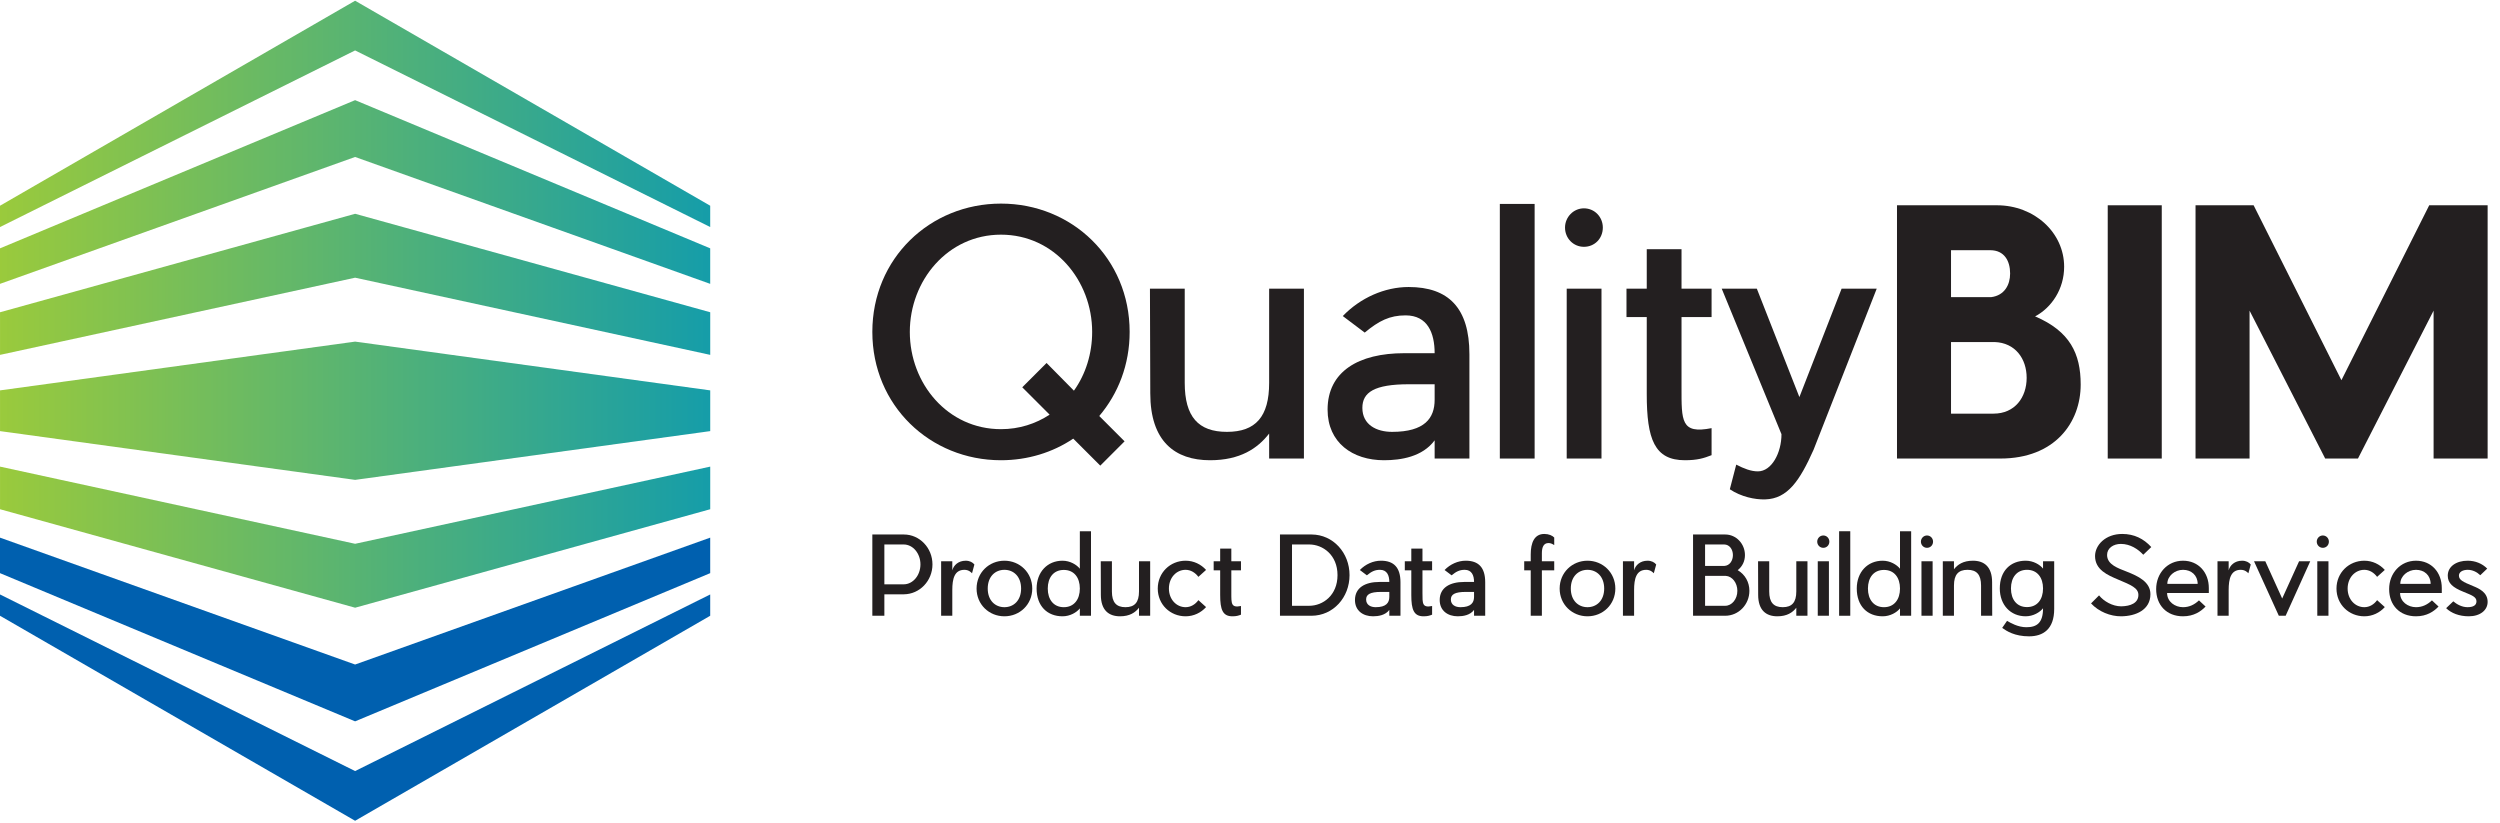 <svg xmlns="http://www.w3.org/2000/svg" xmlns:xlink="http://www.w3.org/1999/xlink" xmlns:serif="http://www.serif.com/" width="100%" height="100%" viewBox="0 0 398 131" xml:space="preserve" style="fill-rule:evenodd;clip-rule:evenodd;stroke-linejoin:round;stroke-miterlimit:2;"><g><path d="M167.099,66.012l-4.355,-4.355l3.871,-3.87l4.354,4.408c1.882,-2.634 2.903,-5.912 2.903,-9.354c0,-8.17 -6.02,-15.482 -14.515,-15.482c-8.493,-0 -14.514,7.312 -14.514,15.482c-0,8.224 6.021,15.483 14.514,15.483c2.903,0 5.538,-0.86 7.742,-2.312Zm7.902,0.215l4.032,4.032l-3.87,3.87l-4.302,-4.3c-3.278,2.204 -7.257,3.44 -11.504,3.44c-11.289,0 -20.481,-8.709 -20.481,-20.428c-0,-11.718 9.192,-20.428 20.481,-20.428c11.29,0 20.482,8.71 20.482,20.428c-0,5.215 -1.827,9.838 -4.838,13.386Z" style="fill:#231f20;fill-rule:nonzero;"></path><path d="M183.072,45.961l5.537,0l0,14.998c0,5.376 2.151,7.794 6.72,7.794c4.57,0 6.719,-2.418 6.719,-7.794l-0,-14.998l5.537,0l0,27.039l-5.537,0l-0,-3.979c-1.828,2.366 -4.623,4.248 -9.407,4.248c-5.592,0 -9.516,-3.01 -9.516,-10.644l-0.053,-16.664Z" style="fill:#231f20;fill-rule:nonzero;"></path><path d="M228.395,61.173l-4.087,0c-5.537,0 -7.419,1.291 -7.419,3.764c0,2.688 2.259,3.816 4.731,3.816c5.215,0 6.775,-2.204 6.775,-5.106l-0,-2.474Zm5.536,-4.785l-0,16.612l-5.536,0l-0,-2.901c-1.936,2.632 -5.376,3.17 -8.064,3.17c-5,0 -8.979,-2.796 -8.979,-8.064c0,-6.074 4.947,-8.977 12.204,-8.977l4.839,0c-0,-3.227 -1.13,-6.021 -4.624,-6.021c-2.527,-0 -4.247,0.86 -6.506,2.741l-3.493,-2.633c2.795,-2.904 6.665,-4.623 10.483,-4.623c6.344,0 9.676,3.332 9.676,10.696Z" style="fill:#231f20;fill-rule:nonzero;"></path><rect x="238.773" y="32.465" width="5.539" height="40.535" style="fill:#231f20;fill-rule:nonzero;"></rect><path d="M254.957,73l-5.538,0l-0,-27.039l5.538,0l0,27.039Zm-2.796,-33.707c-1.666,0 -3.01,-1.342 -3.01,-3.062c-0,-1.667 1.344,-3.064 3.01,-3.064c1.722,-0 3.01,1.397 3.01,3.064c-0,1.72 -1.288,3.062 -3.01,3.062Z" style="fill:#231f20;fill-rule:nonzero;"></path><path d="M272.484,72.463c-1.237,0.484 -2.257,0.806 -4.248,0.806c-4.837,0 -6.073,-3.333 -6.073,-10.536l-0,-12.257l-3.226,-0l0,-4.515l3.226,0l-0,-6.29l5.536,-0l-0,6.29l4.785,0l0,4.515l-4.785,-0l-0,11.181c-0,5.376 -0.107,7.472 4.785,6.504l0,4.302Z" style="fill:#231f20;fill-rule:nonzero;"></path><path d="M298.772,45.961l-10.052,25.642c-2.204,4.945 -4.14,7.794 -7.688,7.901c-1.665,0.055 -3.869,-0.428 -5.644,-1.611l1.021,-3.925c1.236,0.645 2.366,1.075 3.442,1.075c2.204,-0 3.761,-2.956 3.761,-5.914l-9.513,-23.168l5.59,0l6.774,17.256l6.718,-17.256l5.591,0Z" style="fill:#231f20;fill-rule:nonzero;"></path><path d="M317.376,65.851c3.387,-0 5.268,-2.582 5.268,-5.699c0,-3.064 -1.828,-5.591 -5.107,-5.699l-6.934,0l-0,11.398l6.773,-0Zm-6.773,-18.547l6.397,0c2.096,-0.268 3.011,-1.935 3.011,-3.763c-0,-1.989 -0.915,-3.709 -3.172,-3.709l-6.236,0l-0,7.472Zm20.642,13.923c0,6.021 -4.085,11.773 -12.794,11.773l-16.45,0l0,-40.319l15.912,0c5.968,0 10.698,4.355 10.698,9.786c-0,3.548 -1.99,6.504 -4.623,7.902c5.537,2.366 7.257,5.914 7.257,10.858Z" style="fill:#231f20;fill-rule:nonzero;"></path><rect x="335.551" y="32.681" width="8.601" height="40.319" style="fill:#231f20;fill-rule:nonzero;"></rect><path d="M396.031,32.681l-0,40.319l-8.603,0l0,-23.545l-12.04,23.545l-5.216,0l-12.041,-23.545l-0,23.545l-8.602,0l0,-40.319l9.247,0l13.977,27.848l13.978,-27.848l9.3,0Z" style="fill:#231f20;fill-rule:nonzero;"></path><path d="M113.065,85.592l0,5.653l-56.533,23.594l-56.532,-23.594l0,-5.653l56.532,20.201l56.533,-20.201Z" style="fill:#0060af;fill-rule:nonzero;"></path><path d="M113.065,94.637l0,3.392l-56.533,32.638l-56.532,-32.638l0,-3.392l56.532,28.116l56.533,-28.116Z" style="fill:#0060af;fill-rule:nonzero;"></path><path d="M56.536,54.385l-56.533,7.764l-0,6.484l56.533,7.763l56.533,-7.763l0,-6.484l-56.533,-7.764Zm0,32.187l-56.533,-12.287l-0,6.784l56.533,15.679l56.533,-15.679l0,-6.784l-56.533,12.287Zm56.529,-50.427l0,-3.392l-56.533,-32.638l-56.532,32.638l0,3.392l56.532,-28.116l56.533,28.116Zm0,9.046l0,-5.654l-56.533,-23.593l-56.532,23.593l0,5.654l56.532,-20.202l56.533,20.202Zm-56.529,-0.982l-56.533,12.287l-0,-6.784l56.533,-15.677l56.533,15.677l0,6.784l-56.533,-12.287Z" style="fill:url(#_Linear1);"></path><path d="M143.861,93.025c1.483,0 2.674,-1.432 2.674,-3.173c-0,-1.743 -1.191,-3.173 -2.674,-3.173l-3.07,-0l-0,6.346l3.07,0Zm0.035,1.588l-3.105,0l-0,3.415l-1.915,-0l-0,-12.937l5.02,-0c2.517,-0 4.553,2.138 4.553,4.761c0,2.621 -2.036,4.743 -4.553,4.761Z" style="fill:#231f20;fill-rule:nonzero;"></path><path d="M154.747,91.267c-0.122,-0.122 -0.502,-0.552 -1.208,-0.552c-1.588,-0 -1.932,1.413 -1.932,3.225l-0,4.088l-1.778,-0l0,-8.677l1.778,-0l-0,1.449c0.206,-0.793 0.949,-1.535 2.138,-1.535c0.639,0 1.104,0.259 1.38,0.604l-0.378,1.398Z" style="fill:#231f20;fill-rule:nonzero;"></path><path d="M157.247,93.699c-0,1.897 1.19,2.966 2.657,2.966c1.467,0 2.656,-1.069 2.656,-2.966c-0,-1.915 -1.189,-2.984 -2.656,-2.984c-1.467,-0 -2.657,1.069 -2.657,2.984Zm7.089,-0c-0,2.536 -1.983,4.416 -4.432,4.416c-2.449,-0 -4.433,-1.88 -4.433,-4.416c-0,-2.536 1.984,-4.434 4.433,-4.434c2.449,0 4.432,1.898 4.432,4.434Z" style="fill:#231f20;fill-rule:nonzero;"></path><path d="M171.911,93.699c-0,-1.742 -0.916,-2.967 -2.554,-2.967c-1.638,-0 -2.553,1.225 -2.553,2.967c-0,1.725 0.915,2.966 2.553,2.966c1.638,0 2.554,-1.241 2.554,-2.966Zm-0,-3.158l-0,-5.968l1.776,0l-0,13.455l-1.776,-0l-0,-1.172c-0.502,0.637 -1.552,1.259 -2.76,1.259c-2.415,-0 -4.123,-1.622 -4.123,-4.416c0,-2.623 1.708,-4.434 4.123,-4.434c1.208,0 2.258,0.639 2.76,1.276Z" style="fill:#231f20;fill-rule:nonzero;"></path><path d="M175.24,89.351l1.777,-0l0,4.814c0,1.723 0.69,2.5 2.156,2.5c1.467,0 2.156,-0.777 2.156,-2.5l0,-4.814l1.778,-0l-0,8.677l-1.778,-0l0,-1.277c-0.586,0.76 -1.484,1.364 -3.018,1.364c-1.795,-0 -3.054,-0.966 -3.054,-3.416l-0.017,-5.348Z" style="fill:#231f20;fill-rule:nonzero;"></path><path d="M192.007,96.648c-0.81,0.897 -1.966,1.467 -3.26,1.467c-2.45,-0 -4.432,-1.88 -4.432,-4.416c-0,-2.536 1.982,-4.434 4.432,-4.434c1.294,0 2.45,0.57 3.26,1.467l-1.224,1.104c-0.5,-0.673 -1.226,-1.121 -2.036,-1.121c-1.466,-0 -2.656,1.242 -2.656,2.984c-0,1.725 1.19,2.966 2.656,2.966c0.81,0 1.536,-0.43 2.036,-1.121l1.224,1.104Z" style="fill:#231f20;fill-rule:nonzero;"></path><path d="M197.563,97.855c-0.398,0.156 -0.726,0.26 -1.364,0.26c-1.552,-0 -1.948,-1.07 -1.948,-3.382l-0,-3.933l-1.036,0l-0,-1.449l1.036,-0l-0,-2.018l1.776,0l-0,2.018l1.536,-0l-0,1.449l-1.536,0l-0,3.588c-0,1.725 -0.035,2.397 1.536,2.088l-0,1.379Z" style="fill:#231f20;fill-rule:nonzero;"></path><path d="M208.429,96.441c2.174,0 4.503,-1.657 4.503,-4.882c0,-3.208 -2.329,-4.88 -4.503,-4.88l-2.742,-0l-0,9.762l2.742,0Zm0.38,1.587l-5.037,-0l-0,-12.937l5.037,-0c3.432,0.017 6.038,2.914 6.038,6.468c-0,3.572 -2.606,6.452 -6.038,6.469Z" style="fill:#231f20;fill-rule:nonzero;"></path><path d="M221.179,94.233l-1.312,0c-1.776,0 -2.38,0.415 -2.38,1.207c-0,0.863 0.724,1.225 1.517,1.225c1.673,0 2.175,-0.706 2.175,-1.638l-0,-0.794Zm1.776,-1.536l-0,5.331l-1.776,-0l-0,-0.931c-0.622,0.844 -1.726,1.018 -2.588,1.018c-1.604,-0 -2.88,-0.898 -2.88,-2.588c-0,-1.95 1.586,-2.88 3.914,-2.88l1.554,-0c-0,-1.036 -0.363,-1.932 -1.484,-1.932c-0.811,-0 -1.363,0.274 -2.087,0.878l-1.121,-0.845c0.897,-0.931 2.138,-1.483 3.362,-1.483c2.036,0 3.106,1.07 3.106,3.432Z" style="fill:#231f20;fill-rule:nonzero;"></path><path d="M227.992,97.855c-0.396,0.156 -0.724,0.26 -1.363,0.26c-1.553,-0 -1.949,-1.07 -1.949,-3.382l-0,-3.933l-1.035,0l0,-1.449l1.035,-0l-0,-2.018l1.777,0l0,2.018l1.535,-0l0,1.449l-1.535,0l0,3.588c0,1.725 -0.036,2.397 1.535,2.088l0,1.379Z" style="fill:#231f20;fill-rule:nonzero;"></path><path d="M234.668,94.233l-1.311,0c-1.777,0 -2.381,0.415 -2.381,1.207c-0,0.863 0.724,1.225 1.519,1.225c1.672,0 2.173,-0.706 2.173,-1.638l0,-0.794Zm1.776,-1.536l-0,5.331l-1.776,-0l0,-0.931c-0.621,0.844 -1.725,1.018 -2.588,1.018c-1.604,-0 -2.88,-0.898 -2.88,-2.588c-0,-1.95 1.587,-2.88 3.916,-2.88l1.552,-0c0,-1.036 -0.363,-1.932 -1.484,-1.932c-0.811,-0 -1.363,0.274 -2.087,0.878l-1.121,-0.845c0.897,-0.931 2.139,-1.483 3.363,-1.483c2.036,0 3.105,1.07 3.105,3.432Z" style="fill:#231f20;fill-rule:nonzero;"></path><path d="M247.433,86.781c-0.344,-0.224 -0.604,-0.328 -0.913,-0.328c-0.76,0 -1.053,0.639 -1.053,1.604l-0,1.294l1.966,-0l0,1.449l-1.966,0l-0,7.228l-1.776,-0l-0,-7.228l-1.036,0l-0,-1.449l1.036,-0l-0,-1.086c-0,-1.846 0.569,-3.26 2.156,-3.26c0.724,0 1.294,0.258 1.586,0.57l0,1.206Z" style="fill:#231f20;fill-rule:nonzero;"></path><path d="M250.073,93.699c0,1.897 1.191,2.966 2.656,2.966c1.467,0 2.658,-1.069 2.658,-2.966c-0,-1.915 -1.191,-2.984 -2.658,-2.984c-1.465,-0 -2.656,1.069 -2.656,2.984Zm7.09,-0c-0,2.536 -1.984,4.416 -4.434,4.416c-2.449,-0 -4.433,-1.88 -4.433,-4.416c0,-2.536 1.984,-4.434 4.433,-4.434c2.45,0 4.434,1.898 4.434,4.434Z" style="fill:#231f20;fill-rule:nonzero;"></path><path d="M263.287,91.267c-0.12,-0.122 -0.499,-0.552 -1.207,-0.552c-1.587,-0 -1.932,1.413 -1.932,3.225l-0,4.088l-1.776,-0l0,-8.677l1.776,-0l-0,1.449c0.207,-0.793 0.949,-1.535 2.14,-1.535c0.637,0 1.104,0.259 1.379,0.604l-0.38,1.398Z" style="fill:#231f20;fill-rule:nonzero;"></path><path d="M274.656,96.441c1.069,0 1.932,-1.069 1.932,-2.381c-0,-1.276 -0.828,-2.328 -1.845,-2.38l-3.295,0l-0,4.761l3.208,0Zm-3.208,-6.348l3.087,0c0.828,-0.052 1.345,-0.828 1.345,-1.725c0,-0.913 -0.551,-1.689 -1.396,-1.689l-3.036,-0l-0,3.414Zm7.055,3.967c-0,2.192 -1.726,3.968 -3.847,3.968l-5.123,-0l0,-12.937l5.123,-0c1.743,-0 3.14,1.482 3.14,3.277c0,0.932 -0.38,1.795 -1.156,2.399c1.191,0.705 1.863,1.914 1.863,3.293Z" style="fill:#231f20;fill-rule:nonzero;"></path><path d="M279.883,89.351l1.777,-0l-0,4.814c-0,1.723 0.689,2.5 2.156,2.5c1.465,0 2.156,-0.777 2.156,-2.5l0,-4.814l1.777,-0l0,8.677l-1.777,-0l0,-1.277c-0.585,0.76 -1.483,1.364 -3.019,1.364c-1.793,-0 -3.053,-0.966 -3.053,-3.416l-0.017,-5.348Z" style="fill:#231f20;fill-rule:nonzero;"></path><path d="M291.164,98.028l-1.776,-0l0,-8.677l1.776,-0l0,8.677Zm-0.897,-10.815c-0.535,0 -0.966,-0.432 -0.966,-0.984c0,-0.534 0.431,-0.982 0.966,-0.982c0.553,-0 0.966,0.448 0.966,0.982c0,0.552 -0.413,0.984 -0.966,0.984Z" style="fill:#231f20;fill-rule:nonzero;"></path><rect x="292.787" y="84.573" width="1.776" height="13.455" style="fill:#231f20;fill-rule:nonzero;"></rect><path d="M302.48,93.699c0,-1.742 -0.915,-2.967 -2.553,-2.967c-1.639,-0 -2.552,1.225 -2.552,2.967c-0,1.725 0.913,2.966 2.552,2.966c1.638,0 2.553,-1.241 2.553,-2.966Zm0,-3.158l0,-5.968l1.776,0l0,13.455l-1.776,-0l0,-1.172c-0.5,0.637 -1.552,1.259 -2.76,1.259c-2.416,-0 -4.123,-1.622 -4.123,-4.416c0,-2.623 1.707,-4.434 4.123,-4.434c1.208,0 2.26,0.639 2.76,1.276Z" style="fill:#231f20;fill-rule:nonzero;"></path><path d="M307.673,98.028l-1.777,-0l-0,-8.677l1.777,-0l0,8.677Zm-0.897,-10.815c-0.535,0 -0.967,-0.432 -0.967,-0.984c0,-0.534 0.432,-0.982 0.967,-0.982c0.552,-0 0.965,0.448 0.965,0.982c0,0.552 -0.413,0.984 -0.965,0.984Z" style="fill:#231f20;fill-rule:nonzero;"></path><path d="M317.161,98.028l-1.777,-0l-0,-4.812c-0,-1.725 -0.691,-2.501 -2.156,-2.501c-1.467,-0 -2.157,0.776 -2.157,2.501l-0,4.812l-1.776,-0l-0,-8.677l1.776,-0l-0,1.277c0.586,-0.759 1.484,-1.363 3.02,-1.363c1.793,0 3.052,0.967 3.052,3.416l0.018,5.347Z" style="fill:#231f20;fill-rule:nonzero;"></path><path d="M325.252,93.68c-0,-1.723 -0.915,-2.965 -2.553,-2.965c-1.64,-0 -2.554,1.242 -2.554,2.965c0,1.744 0.914,2.968 2.554,2.968c1.638,0 2.553,-1.224 2.553,-2.968Zm-0,-4.329l1.776,-0l-0,7.59c-0,3.243 -1.776,4.364 -4.003,4.364c-2.293,0 -3.586,-0.844 -4.277,-1.345l0.776,-1.121c0.517,0.31 1.725,1.017 3.071,1.017c1.708,0 2.657,-0.724 2.657,-3.019c-0.501,0.639 -1.553,1.278 -2.761,1.278c-2.415,-0 -4.123,-1.812 -4.123,-4.435c0,-2.793 1.708,-4.415 4.123,-4.415c1.208,0 2.26,0.62 2.761,1.26l-0,-1.174Z" style="fill:#231f20;fill-rule:nonzero;"></path><path d="M342.347,94.595c-0,2.502 -2.33,3.501 -4.658,3.52c-1.708,0.017 -3.588,-0.743 -4.794,-2.054l1.274,-1.277c0.743,0.933 2.14,1.744 3.52,1.744c1.502,-0.019 2.743,-0.535 2.743,-1.812c0,-1.121 -1.191,-1.587 -3.225,-2.449c-1.674,-0.708 -3.675,-1.552 -3.675,-3.743c0,-1.725 1.639,-3.519 4.329,-3.519c1.899,0 3.416,0.758 4.624,2.087l-1.277,1.225c-0.828,-0.897 -2.069,-1.725 -3.571,-1.725c-1.173,0 -2.19,0.655 -2.19,1.759c-0,1.553 1.793,2.122 3.138,2.657c1.795,0.707 3.762,1.621 3.762,3.587Z" style="fill:#231f20;fill-rule:nonzero;"></path><path d="M349.868,92.956c0,-1.379 -1.017,-2.241 -2.331,-2.241c-1.31,-0 -2.5,0.982 -2.5,2.241l4.831,-0Zm1.777,1.451l-6.642,-0c-0,1.396 1.258,2.258 2.534,2.258c0.986,0 1.814,-0.397 2.538,-1.086l1.052,0.982c-0.74,0.778 -1.863,1.554 -3.59,1.554c-2.621,-0 -4.276,-1.795 -4.276,-4.33c0,-2.536 1.812,-4.52 4.276,-4.52c2.47,0 4.108,1.88 4.108,4.347l0,0.795Z" style="fill:#231f20;fill-rule:nonzero;"></path><path d="M357.941,91.267c-0.12,-0.122 -0.5,-0.552 -1.208,-0.552c-1.586,-0 -1.93,1.413 -1.93,3.225l-0,4.088l-1.778,-0l0,-8.677l1.778,-0l-0,1.449c0.206,-0.793 0.948,-1.535 2.138,-1.535c0.639,0 1.104,0.259 1.38,0.604l-0.38,1.398Z" style="fill:#231f20;fill-rule:nonzero;"></path><path d="M362.788,98.028l-3.949,-8.677l1.794,-0l2.691,5.934l2.691,-5.934l1.777,-0l-3.916,8.677l-1.088,-0Z" style="fill:#231f20;fill-rule:nonzero;"></path><path d="M370.691,98.028l-1.778,-0l0,-8.677l1.778,-0l-0,8.677Zm-0.898,-10.815c-0.534,0 -0.966,-0.432 -0.966,-0.984c-0,-0.534 0.432,-0.982 0.966,-0.982c0.552,-0 0.966,0.448 0.966,0.982c-0,0.552 -0.414,0.984 -0.966,0.984Z" style="fill:#231f20;fill-rule:nonzero;"></path><path d="M379.66,96.648c-0.811,0.897 -1.967,1.467 -3.26,1.467c-2.449,-0 -4.433,-1.88 -4.433,-4.416c-0,-2.536 1.984,-4.434 4.433,-4.434c1.293,0 2.449,0.57 3.26,1.467l-1.225,1.104c-0.499,-0.673 -1.224,-1.121 -2.035,-1.121c-1.467,-0 -2.657,1.242 -2.657,2.984c-0,1.725 1.19,2.966 2.657,2.966c0.811,0 1.536,-0.43 2.035,-1.121l1.225,1.104Z" style="fill:#231f20;fill-rule:nonzero;"></path><path d="M386.957,92.956c0,-1.379 -1.017,-2.241 -2.329,-2.241c-1.311,-0 -2.501,0.982 -2.501,2.241l4.83,-0Zm1.776,1.451l-6.64,-0c0,1.396 1.259,2.258 2.535,2.258c0.984,0 1.812,-0.397 2.536,-1.086l1.052,0.982c-0.741,0.778 -1.863,1.554 -3.588,1.554c-2.621,-0 -4.277,-1.795 -4.277,-4.33c-0,-2.536 1.81,-4.52 4.277,-4.52c2.467,0 4.105,1.88 4.105,4.347l0,0.795Z" style="fill:#231f20;fill-rule:nonzero;"></path><path d="M393.719,93.303c0.982,0.396 2.312,1.017 2.312,2.517c-0,1.311 -1.172,2.295 -3.003,2.295c-1.517,-0 -2.793,-0.502 -3.604,-1.294l1.139,-1.088c0.5,0.432 1.345,0.932 2.258,0.932c0.934,0 1.432,-0.31 1.432,-0.932c0,-0.724 -0.776,-0.982 -2.034,-1.5c-1.726,-0.689 -2.536,-1.38 -2.536,-2.588c-0,-1.466 1.362,-2.38 3.174,-2.38c1.19,0 2.311,0.448 3.106,1.26l-1.104,1.052c-0.536,-0.517 -1.243,-0.862 -2.002,-0.862c-0.76,-0 -1.397,0.326 -1.397,0.914c0,0.69 0.603,1 2.259,1.674Z" style="fill:#231f20;fill-rule:nonzero;"></path></g><defs><linearGradient id="_Linear1" x1="0" y1="0" x2="1" y2="0" gradientUnits="userSpaceOnUse" gradientTransform="matrix(113.07,0,0,113.07,0,48.431)"><stop offset="0" style="stop-color:#9aca3c;stop-opacity:1"></stop><stop offset="1" style="stop-color:#159da9;stop-opacity:1"></stop></linearGradient></defs></svg>